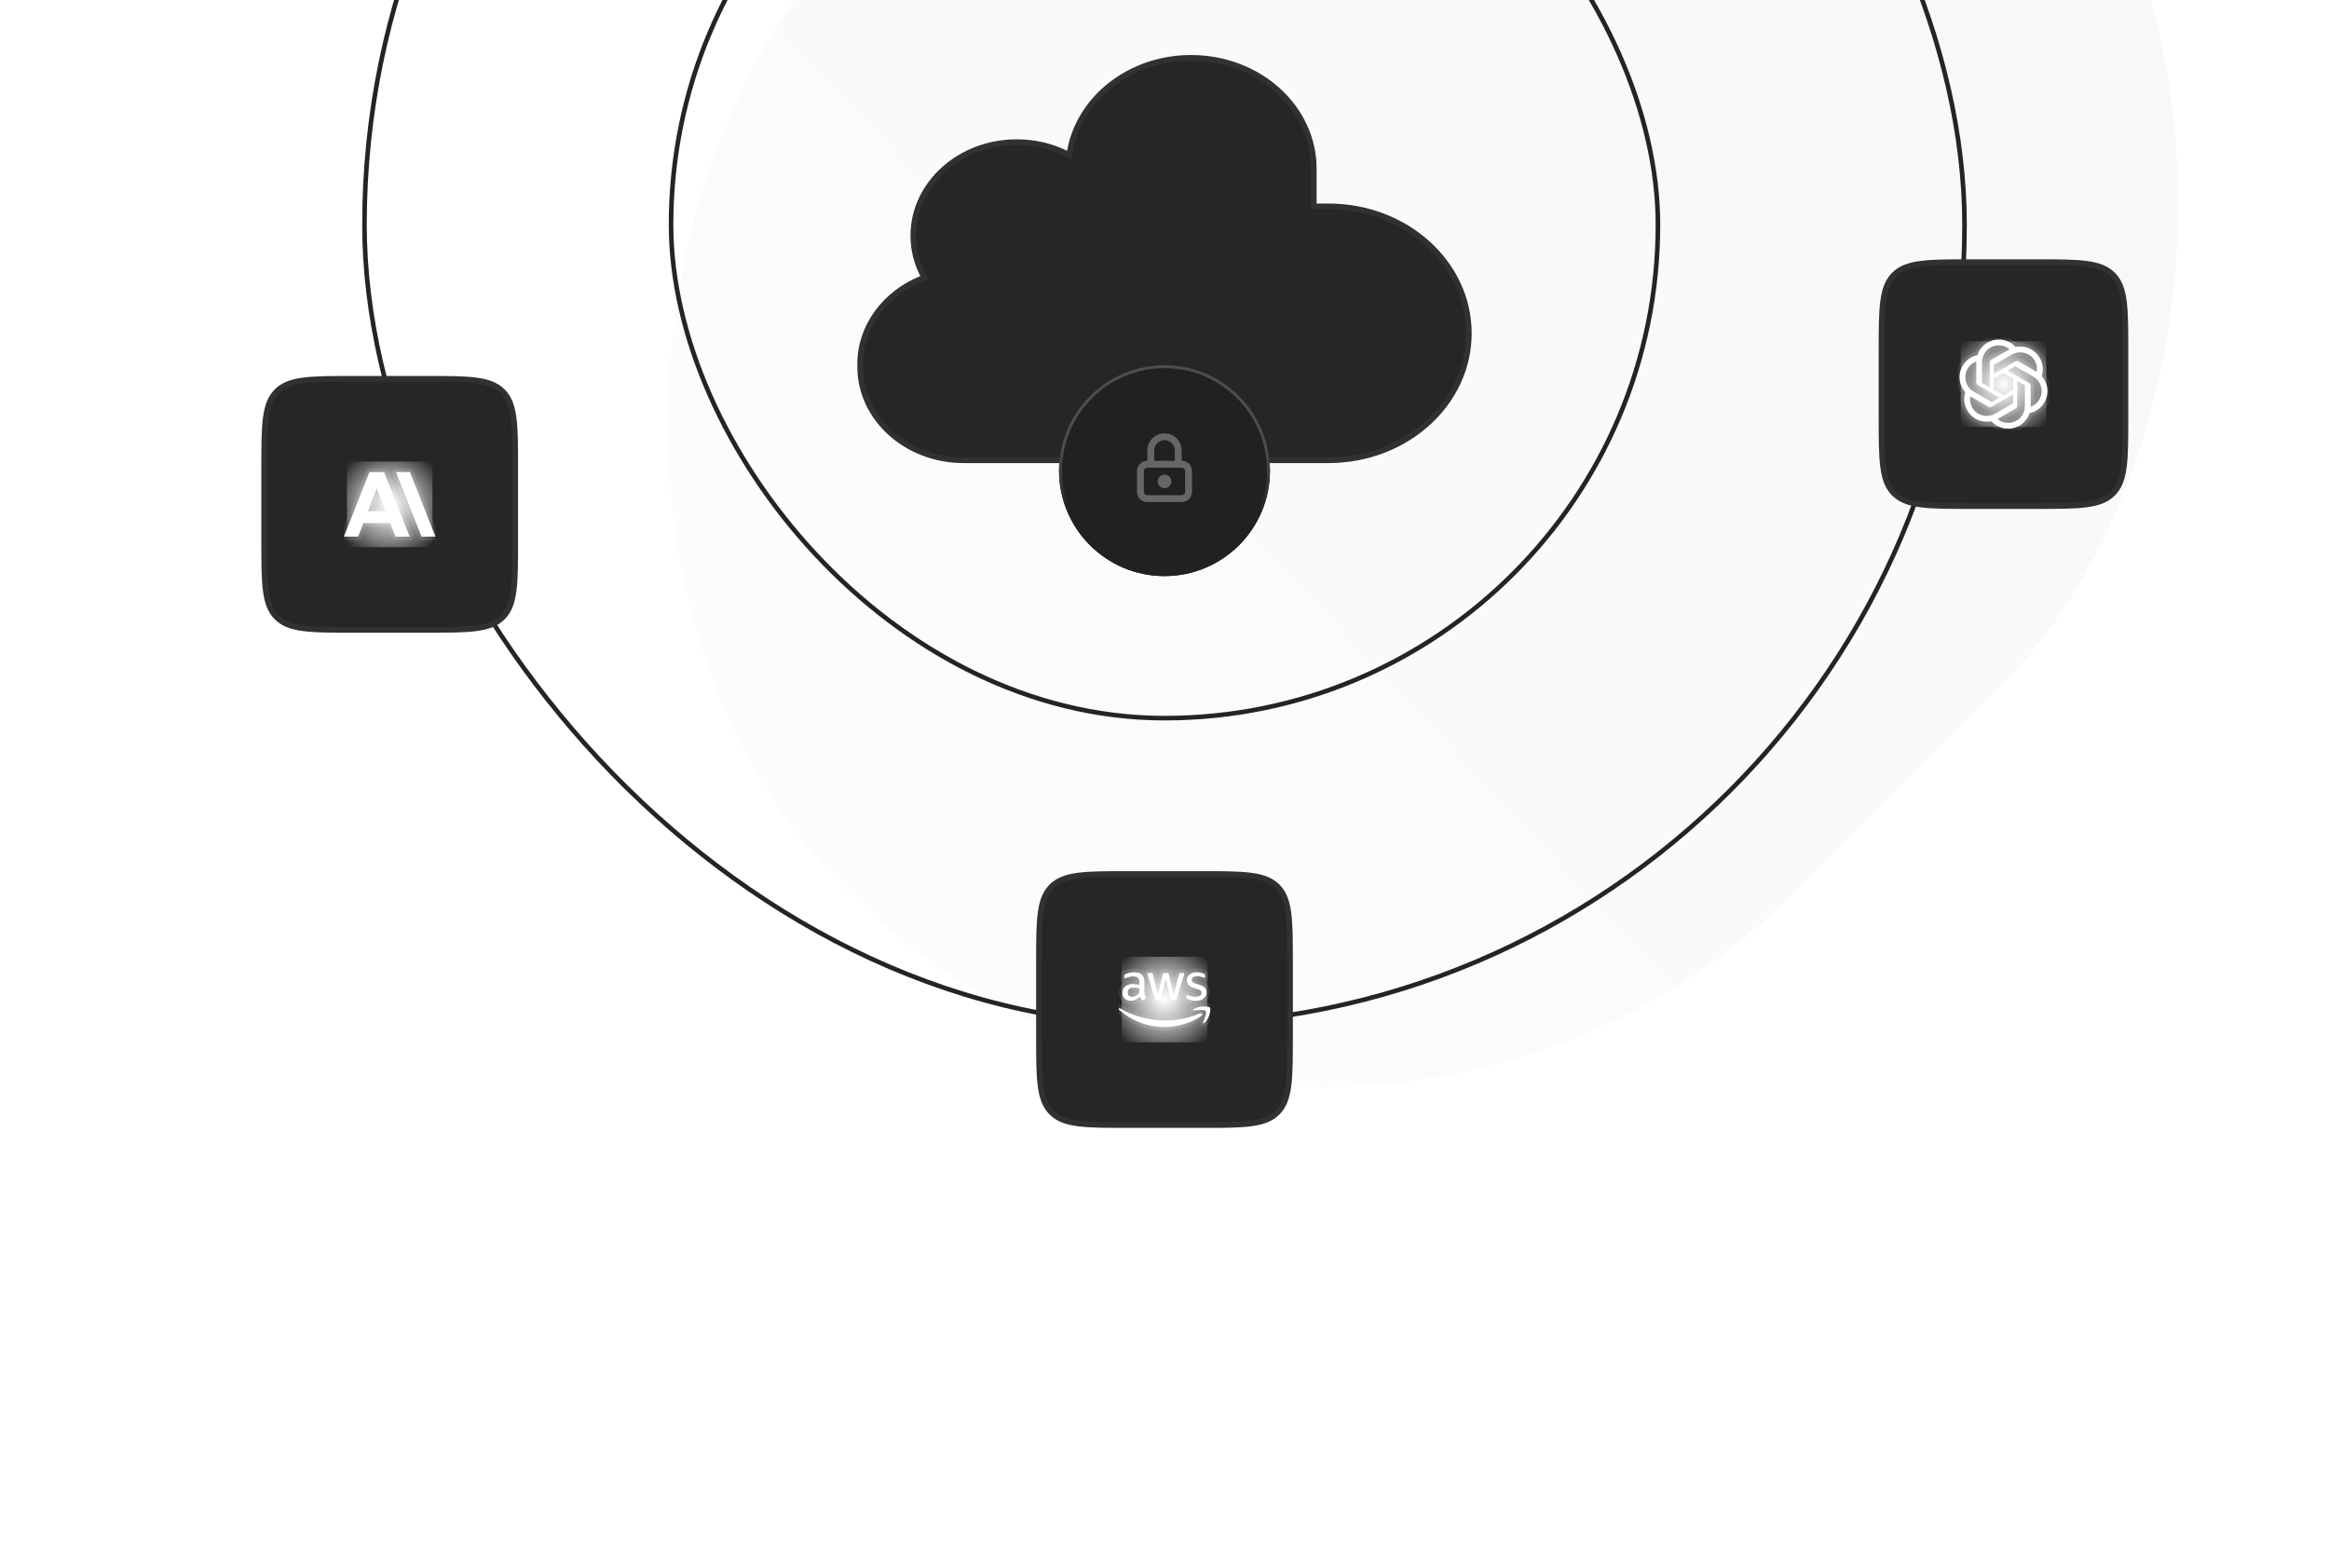 <svg width="508" height="342" viewBox="0 0 508 342" fill="none" xmlns="http://www.w3.org/2000/svg">
<g opacity="0.03" filter="url(#filter0_f_2044_3834)">
<rect x="332.374" y="-161" width="293.339" height="355.497" rx="146.669" transform="rotate(45 332.374 -161)" fill="url(#paint0_linear_2044_3834)"/>
</g>
<rect x="146.37" y="-58.63" width="215.26" height="215.26" rx="107.63" stroke="#242424"/>
<rect x="79.5" y="-125.5" width="349" height="349" rx="174.5" stroke="#242424"/>
<path d="M57.625 102C57.625 97.268 57.626 93.782 57.986 91.111C58.342 88.457 59.042 86.7 60.371 85.371C61.7 84.042 63.457 83.342 66.111 82.986C68.782 82.626 72.268 82.625 77 82.625H93C97.732 82.625 101.218 82.626 103.889 82.986C106.543 83.342 108.3 84.042 109.629 85.371C110.958 86.7 111.658 88.457 112.014 91.111C112.374 93.782 112.375 97.268 112.375 102V118C112.375 122.732 112.374 126.218 112.014 128.889C111.658 131.543 110.958 133.3 109.629 134.629C108.3 135.958 106.543 136.658 103.889 137.014C101.218 137.374 97.732 137.375 93 137.375H77C72.268 137.375 68.782 137.374 66.111 137.014C63.457 136.658 61.7 135.958 60.371 134.629C59.042 133.3 58.342 131.543 57.986 128.889C57.626 126.218 57.625 122.732 57.625 118V102Z" fill="#262626"/>
<path d="M57.625 102C57.625 97.268 57.626 93.782 57.986 91.111C58.342 88.457 59.042 86.7 60.371 85.371C61.7 84.042 63.457 83.342 66.111 82.986C68.782 82.626 72.268 82.625 77 82.625H93C97.732 82.625 101.218 82.626 103.889 82.986C106.543 83.342 108.3 84.042 109.629 85.371C110.958 86.7 111.658 88.457 112.014 91.111C112.374 93.782 112.375 97.268 112.375 102V118C112.375 122.732 112.374 126.218 112.014 128.889C111.658 131.543 110.958 133.3 109.629 134.629C108.3 135.958 106.543 136.658 103.889 137.014C101.218 137.374 97.732 137.375 93 137.375H77C72.268 137.375 68.782 137.374 66.111 137.014C63.457 136.658 61.7 135.958 60.371 134.629C59.042 133.3 58.342 131.543 57.986 128.889C57.626 126.218 57.625 122.732 57.625 118V102Z" stroke="#313133" stroke-width="1.25"/>
<g opacity="0.23" filter="url(#filter1_f_2044_3834)">
<rect x="75.666" y="100.667" width="18.667" height="18.667" fill="url(#paint1_radial_2044_3834)"/>
</g>
<g style="mix-blend-mode:soft-light" filter="url(#filter2_f_2044_3834)">
<rect x="75.666" y="100.667" width="18.667" height="18.667" fill="url(#paint2_radial_2044_3834)"/>
</g>
<g clip-path="url(#clip0_2044_3834)">
<path d="M89.42 102.951H86.36L91.94 117.049H95L89.42 102.951ZM80.58 102.951L75 117.049H78.12L79.262 114.088H85.099L86.24 117.049H89.36L83.78 102.951H80.58ZM80.271 111.47L82.18 106.517L84.089 111.471L80.271 111.47Z" fill="white"/>
<g style="mix-blend-mode:plus-lighter" opacity="0.1" filter="url(#filter3_f_2044_3834)">
<path d="M89.42 102.951H86.36L91.94 117.049H95L89.42 102.951ZM80.58 102.951L75 117.049H78.12L79.262 114.088H85.099L86.24 117.049H89.36L83.78 102.951H80.58ZM80.271 111.47L82.18 106.517L84.089 111.471L80.271 111.47Z" stroke="white" stroke-width="1.556" stroke-linecap="round" stroke-linejoin="round"/>
</g>
</g>
<path d="M226.625 210C226.625 205.268 226.626 201.782 226.986 199.111C227.342 196.457 228.042 194.7 229.371 193.371C230.7 192.042 232.457 191.342 235.111 190.986C237.782 190.626 241.268 190.625 246 190.625H262C266.732 190.625 270.218 190.626 272.889 190.986C275.543 191.342 277.3 192.042 278.629 193.371C279.958 194.7 280.658 196.457 281.014 199.111C281.374 201.782 281.375 205.268 281.375 210V226C281.375 230.732 281.374 234.218 281.014 236.889C280.658 239.543 279.958 241.3 278.629 242.629C277.3 243.958 275.543 244.658 272.889 245.014C270.218 245.374 266.732 245.375 262 245.375H246C241.268 245.375 237.782 245.374 235.111 245.014C232.457 244.658 230.7 243.958 229.371 242.629C228.042 241.3 227.342 239.543 226.986 236.889C226.626 234.218 226.625 230.732 226.625 226V210Z" fill="#262626"/>
<path d="M226.625 210C226.625 205.268 226.626 201.782 226.986 199.111C227.342 196.457 228.042 194.7 229.371 193.371C230.7 192.042 232.457 191.342 235.111 190.986C237.782 190.626 241.268 190.625 246 190.625H262C266.732 190.625 270.218 190.626 272.889 190.986C275.543 191.342 277.3 192.042 278.629 193.371C279.958 194.7 280.658 196.457 281.014 199.111C281.374 201.782 281.375 205.268 281.375 210V226C281.375 230.732 281.374 234.218 281.014 236.889C280.658 239.543 279.958 241.3 278.629 242.629C277.3 243.958 275.543 244.658 272.889 245.014C270.218 245.374 266.732 245.375 262 245.375H246C241.268 245.375 237.782 245.374 235.111 245.014C232.457 244.658 230.7 243.958 229.371 242.629C228.042 241.3 227.342 239.543 226.986 236.889C226.626 234.218 226.625 230.732 226.625 226V210Z" stroke="#313133" stroke-width="1.25"/>
<g opacity="0.23" filter="url(#filter4_f_2044_3834)">
<rect x="244.667" y="208.667" width="18.667" height="18.667" fill="url(#paint3_radial_2044_3834)"/>
</g>
<g style="mix-blend-mode:soft-light" filter="url(#filter5_f_2044_3834)">
<rect x="244.667" y="208.667" width="18.667" height="18.667" fill="url(#paint4_radial_2044_3834)"/>
</g>
<g clip-path="url(#clip1_2044_3834)">
<path d="M249.64 216.38C249.64 216.63 249.66 216.83 249.71 217C249.76 217.12 249.83 217.28 249.92 217.46C249.96 217.5 249.97 217.56 249.97 217.61C249.97 217.68 249.93 217.74 249.84 217.81L249.42 218.09C249.36 218.13 249.3 218.15 249.25 218.15C249.18 218.15 249.12 218.11 249.05 218.05C248.96 217.95 248.88 217.85 248.81 217.74C248.75 217.63 248.68 217.5 248.61 217.35C248.09 217.96 247.44 218.27 246.65 218.27C246.09 218.27 245.65 218.11 245.32 217.79C245 217.47 244.83 217.04 244.83 216.5C244.83 215.95 245.03 215.5 245.43 215.14C245.84 214.8 246.38 214.62 247.06 214.62C247.29 214.62 247.5 214.64 247.77 214.68C248 214.71 248.27 214.76 248.53 214.82V214.34C248.53 213.83 248.43 213.5 248.22 213.27C248 213.06 247.65 212.97 247.14 212.97C246.9 212.97 246.66 213 246.42 213.05C246.17 213.11 245.93 213.18 245.7 213.28C245.59 213.32 245.5 213.35 245.47 213.36C245.42 213.38 245.39 213.38 245.36 213.38C245.27 213.38 245.22 213.32 245.22 213.18V212.85C245.22 212.75 245.23 212.67 245.27 212.62C245.3 212.57 245.36 212.53 245.45 212.5C245.69 212.36 245.96 212.26 246.29 212.18C246.63 212.091 246.979 212.048 247.33 212.05C248.12 212.05 248.7 212.23 249.07 212.59C249.44 212.95 249.62 213.5 249.62 214.23V216.38H249.64ZM246.94 217.4C247.16 217.4 247.38 217.36 247.62 217.28C247.86 217.2 248.07 217.05 248.25 216.85C248.36 216.72 248.44 216.58 248.5 216.42C248.5 216.26 248.55 216.07 248.55 215.84V215.57C248.35 215.5 248.15 215.5 247.93 215.45C247.724 215.428 247.517 215.414 247.31 215.41C246.86 215.41 246.54 215.5 246.32 215.68C246.1 215.86 246 216.11 246 216.44C246 216.76 246.07 217 246.24 217.15C246.4 217.32 246.63 217.4 246.94 217.4ZM252.28 218.11C252.183 218.113 252.087 218.092 252 218.05C251.97 218 251.92 217.91 251.88 217.79L250.32 212.65C250.28 212.5 250.26 212.43 250.26 212.38C250.26 212.27 250.31 212.21 250.42 212.21H251.07C251.2 212.21 251.29 212.23 251.33 212.28C251.39 212.32 251.43 212.41 251.47 212.54L252.58 216.94L253.62 212.54C253.65 212.41 253.69 212.32 253.75 212.28C253.8 212.24 253.89 212.21 254 212.21H254.55C254.67 212.21 254.76 212.23 254.81 212.28C254.86 212.32 254.91 212.41 254.94 212.54L256 217L257.14 212.54C257.18 212.41 257.23 212.32 257.27 212.28C257.33 212.24 257.41 212.21 257.53 212.21H258.15C258.26 212.21 258.32 212.27 258.32 212.38C258.32 212.41 258.31 212.45 258.3 212.5C258.3 212.5 258.28 212.58 258.26 212.65L256.65 217.79C256.61 217.93 256.57 218 256.5 218.05C256.46 218.09 256.37 218.12 256.26 218.12H255.69C255.56 218.12 255.5 218.1 255.42 218.05C255.353 217.979 255.311 217.887 255.3 217.79L254.27 213.5L253.24 217.78C253.21 217.91 253.17 218 253.12 218.05C253.038 218.095 252.944 218.116 252.85 218.11H252.28ZM260.83 218.29C260.5 218.29 260.13 218.25 259.8 218.17C259.47 218.09 259.21 218 259.04 217.91C258.953 217.868 258.88 217.802 258.83 217.72C258.803 217.664 258.789 217.602 258.79 217.54V217.2C258.79 217.06 258.84 217 258.94 217H259.06C259.1 217 259.16 217.05 259.23 217.08C259.45 217.18 259.7 217.26 259.96 217.31C260.23 217.36 260.5 217.39 260.75 217.39C261.17 217.39 261.5 217.32 261.72 217.17C261.95 217 262.07 216.81 262.07 216.54C262.07 216.35 262 216.2 261.89 216.07C261.77 215.95 261.54 215.83 261.22 215.73L260.25 215.43C259.77 215.27 259.41 215.05 259.19 214.75C258.975 214.472 258.859 214.131 258.86 213.78C258.86 213.5 258.92 213.26 259.04 213.05C259.16 212.83 259.32 212.65 259.5 212.5C259.72 212.35 259.94 212.24 260.21 212.16C260.47 212.08 260.75 212.04 261.05 212.04C261.19 212.04 261.34 212.05 261.5 212.07C261.64 212.09 261.78 212.12 261.92 212.14C262.06 212.18 262.18 212.21 262.3 212.25C262.42 212.29 262.5 212.33 262.58 212.37C262.67 212.42 262.74 212.47 262.78 212.53C262.82 212.59 262.84 212.66 262.84 212.75V213.07C262.84 213.21 262.79 213.28 262.69 213.28C262.64 213.28 262.55 213.25 262.43 213.2C262.06 213.03 261.63 212.94 261.16 212.94C260.78 212.94 260.5 213 260.27 213.13C260.07 213.25 259.96 213.45 259.96 213.72C259.96 213.91 260.03 214.07 260.16 214.19C260.29 214.32 260.54 214.44 260.89 214.56L261.84 214.86C262.32 215 262.66 215.22 262.87 215.5C263.07 215.77 263.17 216.08 263.17 216.43C263.17 216.71 263.11 216.97 263 217.2C262.88 217.42 262.72 217.62 262.5 217.78C262.31 217.95 262.06 218.07 261.78 218.16C261.5 218.25 261.16 218.29 260.83 218.29ZM262.08 221.53C259.89 223.14 256.71 224 254 224C250.15 224 246.7 222.58 244.09 220.23C243.88 220.04 244.07 219.79 244.32 219.94C247.14 221.57 250.61 222.56 254.21 222.56C256.64 222.56 259.31 222.06 261.76 221C262.13 220.85 262.44 221.26 262.08 221.53ZM263 220.5C262.71 220.13 261.14 220.32 260.43 220.4C260.22 220.43 260.19 220.24 260.38 220.1C261.63 219.23 263.69 219.5 263.92 219.77C264.16 220.07 263.86 222.13 262.69 223.11C262.5 223.26 262.33 223.18 262.41 223C262.68 222.32 263.27 220.84 263 220.5Z" fill="white"/>
<g style="mix-blend-mode:plus-lighter" opacity="0.1" filter="url(#filter6_f_2044_3834)">
<path d="M249.64 216.38C249.64 216.63 249.66 216.83 249.71 217C249.76 217.12 249.83 217.28 249.92 217.46C249.96 217.5 249.97 217.56 249.97 217.61C249.97 217.68 249.93 217.74 249.84 217.81L249.42 218.09C249.36 218.13 249.3 218.15 249.25 218.15C249.18 218.15 249.12 218.11 249.05 218.05C248.96 217.95 248.88 217.85 248.81 217.74C248.75 217.63 248.68 217.5 248.61 217.35C248.09 217.96 247.44 218.27 246.65 218.27C246.09 218.27 245.65 218.11 245.32 217.79C245 217.47 244.83 217.04 244.83 216.5C244.83 215.95 245.03 215.5 245.43 215.14C245.84 214.8 246.38 214.62 247.06 214.62C247.29 214.62 247.5 214.64 247.77 214.68C248 214.71 248.27 214.76 248.53 214.82V214.34C248.53 213.83 248.43 213.5 248.22 213.27C248 213.06 247.65 212.97 247.14 212.97C246.9 212.97 246.66 213 246.42 213.05C246.17 213.11 245.93 213.18 245.7 213.28C245.59 213.32 245.5 213.35 245.47 213.36C245.42 213.38 245.39 213.38 245.36 213.38C245.27 213.38 245.22 213.32 245.22 213.18V212.85C245.22 212.75 245.23 212.67 245.27 212.62C245.3 212.57 245.36 212.53 245.45 212.5C245.69 212.36 245.96 212.26 246.29 212.18C246.63 212.091 246.979 212.048 247.33 212.05C248.12 212.05 248.7 212.23 249.07 212.59C249.44 212.95 249.62 213.5 249.62 214.23V216.38H249.64ZM246.94 217.4C247.16 217.4 247.38 217.36 247.62 217.28C247.86 217.2 248.07 217.05 248.25 216.85C248.36 216.72 248.44 216.58 248.5 216.42C248.5 216.26 248.55 216.07 248.55 215.84V215.57C248.35 215.5 248.15 215.5 247.93 215.45C247.724 215.428 247.517 215.414 247.31 215.41C246.86 215.41 246.54 215.5 246.32 215.68C246.1 215.86 246 216.11 246 216.44C246 216.76 246.07 217 246.24 217.15C246.4 217.32 246.63 217.4 246.94 217.4ZM252.28 218.11C252.183 218.113 252.087 218.092 252 218.05C251.97 218 251.92 217.91 251.88 217.79L250.32 212.65C250.28 212.5 250.26 212.43 250.26 212.38C250.26 212.27 250.31 212.21 250.42 212.21H251.07C251.2 212.21 251.29 212.23 251.33 212.28C251.39 212.32 251.43 212.41 251.47 212.54L252.58 216.94L253.62 212.54C253.65 212.41 253.69 212.32 253.75 212.28C253.8 212.24 253.89 212.21 254 212.21H254.55C254.67 212.21 254.76 212.23 254.81 212.28C254.86 212.32 254.91 212.41 254.94 212.54L256 217L257.14 212.54C257.18 212.41 257.23 212.32 257.27 212.28C257.33 212.24 257.41 212.21 257.53 212.21H258.15C258.26 212.21 258.32 212.27 258.32 212.38C258.32 212.41 258.31 212.45 258.3 212.5C258.3 212.5 258.28 212.58 258.26 212.65L256.65 217.79C256.61 217.93 256.57 218 256.5 218.05C256.46 218.09 256.37 218.12 256.26 218.12H255.69C255.56 218.12 255.5 218.1 255.42 218.05C255.353 217.979 255.311 217.887 255.3 217.79L254.27 213.5L253.24 217.78C253.21 217.91 253.17 218 253.12 218.05C253.038 218.095 252.944 218.116 252.85 218.11H252.28ZM260.83 218.29C260.5 218.29 260.13 218.25 259.8 218.17C259.47 218.09 259.21 218 259.04 217.91C258.953 217.868 258.88 217.802 258.83 217.72C258.803 217.664 258.789 217.602 258.79 217.54V217.2C258.79 217.06 258.84 217 258.94 217H259.06C259.1 217 259.16 217.05 259.23 217.08C259.45 217.18 259.7 217.26 259.96 217.31C260.23 217.36 260.5 217.39 260.75 217.39C261.17 217.39 261.5 217.32 261.72 217.17C261.95 217 262.07 216.81 262.07 216.54C262.07 216.35 262 216.2 261.89 216.07C261.77 215.95 261.54 215.83 261.22 215.73L260.25 215.43C259.77 215.27 259.41 215.05 259.19 214.75C258.975 214.472 258.859 214.131 258.86 213.78C258.86 213.5 258.92 213.26 259.04 213.05C259.16 212.83 259.32 212.65 259.5 212.5C259.72 212.35 259.94 212.24 260.21 212.16C260.47 212.08 260.75 212.04 261.05 212.04C261.19 212.04 261.34 212.05 261.5 212.07C261.64 212.09 261.78 212.12 261.92 212.14C262.06 212.18 262.18 212.21 262.3 212.25C262.42 212.29 262.5 212.33 262.58 212.37C262.67 212.42 262.74 212.47 262.78 212.53C262.82 212.59 262.84 212.66 262.84 212.75V213.07C262.84 213.21 262.79 213.28 262.69 213.28C262.64 213.28 262.55 213.25 262.43 213.2C262.06 213.03 261.63 212.94 261.16 212.94C260.78 212.94 260.5 213 260.27 213.13C260.07 213.25 259.96 213.45 259.96 213.72C259.96 213.91 260.03 214.07 260.16 214.19C260.29 214.32 260.54 214.44 260.89 214.56L261.84 214.86C262.32 215 262.66 215.22 262.87 215.5C263.07 215.77 263.17 216.08 263.17 216.43C263.17 216.71 263.11 216.97 263 217.2C262.88 217.42 262.72 217.62 262.5 217.78C262.31 217.95 262.06 218.07 261.78 218.16C261.5 218.25 261.16 218.29 260.83 218.29ZM262.08 221.53C259.89 223.14 256.71 224 254 224C250.15 224 246.7 222.58 244.09 220.23C243.88 220.04 244.07 219.79 244.32 219.94C247.14 221.57 250.61 222.56 254.21 222.56C256.64 222.56 259.31 222.06 261.76 221C262.13 220.85 262.44 221.26 262.08 221.53ZM263 220.5C262.71 220.13 261.14 220.32 260.43 220.4C260.22 220.43 260.19 220.24 260.38 220.1C261.63 219.23 263.69 219.5 263.92 219.77C264.16 220.07 263.86 222.13 262.69 223.11C262.5 223.26 262.33 223.18 262.41 223C262.68 222.32 263.27 220.84 263 220.5Z" stroke="white" stroke-width="1.556" stroke-linecap="round" stroke-linejoin="round"/>
</g>
</g>
<g filter="url(#filter7_bi_2044_3834)">
<g clip-path="url(#clip2_2044_3834)">
<path d="M410.403 75.778C410.403 71.046 410.404 67.56 410.763 64.888C411.12 62.234 411.82 60.478 413.149 59.149C414.478 57.82 416.235 57.12 418.888 56.763C421.56 56.404 425.046 56.403 429.778 56.403H444.222C448.954 56.403 452.44 56.404 455.112 56.763C457.766 57.12 459.522 57.82 460.851 59.149C462.18 60.478 462.88 62.234 463.237 64.888C463.596 67.56 463.597 71.046 463.597 75.778V90.222C463.597 94.954 463.596 98.44 463.237 101.112C462.88 103.765 462.18 105.522 460.851 106.851C459.522 108.18 457.766 108.88 455.112 109.237C452.44 109.596 448.954 109.597 444.222 109.597H429.778C425.046 109.597 421.56 109.596 418.888 109.237C416.235 108.88 414.478 108.18 413.149 106.851C411.82 105.522 411.12 103.765 410.763 101.112C410.404 98.44 410.403 94.954 410.403 90.222V75.778Z" fill="#262626"/>
<path d="M410.403 75.778C410.403 71.046 410.404 67.56 410.763 64.888C411.12 62.234 411.82 60.478 413.149 59.149C414.478 57.82 416.235 57.12 418.888 56.763C421.56 56.404 425.046 56.403 429.778 56.403H444.222C448.954 56.403 452.44 56.404 455.112 56.763C457.766 57.12 459.522 57.82 460.851 59.149C462.18 60.478 462.88 62.234 463.237 64.888C463.596 67.56 463.597 71.046 463.597 75.778V90.222C463.597 94.954 463.596 98.44 463.237 101.112C462.88 103.765 462.18 105.522 460.851 106.851C459.522 108.18 457.766 108.88 455.112 109.237C452.44 109.596 448.954 109.597 444.222 109.597H429.778C425.046 109.597 421.56 109.596 418.888 109.237C416.235 108.88 414.478 108.18 413.149 106.851C411.82 105.522 411.12 103.765 410.763 101.112C410.404 98.44 410.403 94.954 410.403 90.222V75.778Z" stroke="#313133" stroke-width="1.25"/>
<g opacity="0.23" filter="url(#filter8_f_2044_3834)">
<rect x="427.667" y="73.667" width="18.667" height="18.667" fill="url(#paint5_radial_2044_3834)"/>
</g>
<g style="mix-blend-mode:soft-light" filter="url(#filter9_f_2044_3834)">
<rect x="427.667" y="73.667" width="18.667" height="18.667" fill="url(#paint6_radial_2044_3834)"/>
</g>
<g clip-path="url(#clip3_2044_3834)">
<path d="M445.328 81.236C445.546 80.581 445.622 79.888 445.55 79.202C445.478 78.516 445.261 77.853 444.912 77.257C444.395 76.357 443.605 75.644 442.657 75.222C441.708 74.799 440.65 74.689 439.635 74.907C439.177 74.391 438.615 73.979 437.985 73.698C437.355 73.417 436.672 73.274 435.982 73.278C434.944 73.276 433.932 73.603 433.092 74.212C432.253 74.822 431.628 75.682 431.308 76.67C430.632 76.808 429.993 77.089 429.435 77.495C428.876 77.9 428.41 78.42 428.069 79.02C427.548 79.918 427.326 80.958 427.434 81.99C427.542 83.022 427.976 83.994 428.672 84.764C428.454 85.419 428.378 86.112 428.45 86.798C428.522 87.485 428.739 88.148 429.088 88.743C429.605 89.643 430.395 90.356 431.343 90.778C432.291 91.201 433.35 91.311 434.365 91.093C434.823 91.609 435.385 92.021 436.016 92.302C436.646 92.583 437.328 92.726 438.018 92.722C439.057 92.725 440.069 92.397 440.909 91.787C441.749 91.177 442.374 90.316 442.693 89.328C443.369 89.19 444.008 88.909 444.567 88.503C445.125 88.098 445.591 87.578 445.932 86.978C446.453 86.081 446.675 85.041 446.566 84.009C446.457 82.977 446.024 82.006 445.328 81.236ZM438.02 91.452C437.167 91.453 436.342 91.155 435.687 90.609C435.717 90.593 435.769 90.564 435.802 90.543L439.674 88.307C439.771 88.252 439.852 88.172 439.908 88.075C439.964 87.978 439.993 87.868 439.992 87.756V82.297L441.628 83.243C441.637 83.247 441.644 83.253 441.65 83.261C441.655 83.269 441.659 83.278 441.66 83.287V87.808C441.659 88.773 441.275 89.699 440.593 90.382C439.91 91.065 438.985 91.45 438.019 91.451L438.02 91.452ZM430.19 88.108C429.763 87.37 429.61 86.505 429.756 85.666C429.785 85.683 429.835 85.714 429.871 85.734L433.742 87.971C433.839 88.027 433.949 88.056 434.06 88.056C434.172 88.056 434.282 88.027 434.378 87.971L439.105 85.241V87.131C439.106 87.141 439.104 87.151 439.1 87.159C439.096 87.168 439.09 87.176 439.082 87.181L435.168 89.441C434.331 89.924 433.337 90.054 432.403 89.804C431.47 89.554 430.674 88.944 430.19 88.108ZM429.172 79.656C429.597 78.917 430.269 78.351 431.069 78.058C431.069 78.091 431.067 78.15 431.067 78.191V82.664C431.067 82.776 431.096 82.885 431.152 82.982C431.208 83.079 431.288 83.159 431.385 83.214L436.112 85.943L434.476 86.888C434.467 86.894 434.458 86.897 434.448 86.898C434.439 86.899 434.429 86.897 434.42 86.893L430.505 84.632C429.67 84.148 429.06 83.352 428.81 82.419C428.56 81.486 428.69 80.493 429.172 79.656ZM442.617 82.785L437.89 80.055L439.527 79.111C439.535 79.106 439.544 79.103 439.554 79.102C439.563 79.101 439.573 79.102 439.582 79.106L443.496 81.366C444.096 81.712 444.584 82.222 444.904 82.836C445.225 83.45 445.363 84.143 445.304 84.833C445.245 85.522 444.991 86.181 444.571 86.732C444.151 87.283 443.583 87.702 442.933 87.942V83.335C442.934 83.224 442.905 83.114 442.85 83.017C442.794 82.921 442.714 82.841 442.617 82.785ZM444.245 80.334C444.217 80.316 444.167 80.285 444.131 80.265L440.259 78.029C440.162 77.973 440.053 77.943 439.941 77.943C439.829 77.943 439.719 77.973 439.623 78.029L434.896 80.758V78.868C434.896 78.858 434.898 78.849 434.902 78.84C434.906 78.831 434.912 78.824 434.92 78.818L438.833 76.56C439.433 76.214 440.118 76.046 440.81 76.076C441.502 76.105 442.171 76.331 442.738 76.727C443.306 77.123 443.75 77.672 444.017 78.311C444.284 78.95 444.363 79.651 444.245 80.334ZM434.006 83.702L432.37 82.757C432.361 82.752 432.354 82.746 432.348 82.738C432.343 82.731 432.339 82.722 432.338 82.712V78.192C432.339 77.499 432.536 76.822 432.908 76.238C433.28 75.654 433.81 75.188 434.437 74.894C435.064 74.601 435.762 74.492 436.448 74.58C437.135 74.669 437.782 74.951 438.314 75.394C438.275 75.415 438.237 75.436 438.199 75.459L434.327 77.695C434.23 77.75 434.15 77.83 434.094 77.927C434.038 78.024 434.009 78.133 434.009 78.245L434.006 83.702ZM434.896 81.785L437 80.569L439.106 81.785V84.215L437.001 85.43L434.896 84.215V81.785Z" fill="white"/>
<g style="mix-blend-mode:plus-lighter" opacity="0.1" filter="url(#filter10_f_2044_3834)">
<path d="M445.328 81.236C445.546 80.581 445.622 79.888 445.55 79.202C445.478 78.516 445.261 77.853 444.912 77.257C444.395 76.357 443.605 75.644 442.657 75.222C441.708 74.799 440.65 74.689 439.635 74.907C439.177 74.391 438.615 73.979 437.985 73.698C437.355 73.417 436.672 73.274 435.982 73.278C434.944 73.276 433.932 73.603 433.092 74.212C432.253 74.822 431.628 75.682 431.308 76.67C430.632 76.808 429.993 77.089 429.435 77.495C428.876 77.9 428.41 78.42 428.069 79.02C427.548 79.918 427.326 80.958 427.434 81.99C427.542 83.022 427.976 83.994 428.672 84.764C428.454 85.419 428.378 86.112 428.45 86.798C428.522 87.485 428.739 88.148 429.088 88.743C429.605 89.643 430.395 90.356 431.343 90.778C432.291 91.201 433.35 91.311 434.365 91.093C434.823 91.609 435.385 92.021 436.016 92.302C436.646 92.583 437.328 92.726 438.018 92.722C439.057 92.725 440.069 92.397 440.909 91.787C441.749 91.177 442.374 90.316 442.693 89.328C443.369 89.19 444.008 88.909 444.567 88.503C445.125 88.098 445.591 87.578 445.932 86.978C446.453 86.081 446.675 85.041 446.566 84.009C446.457 82.977 446.024 82.006 445.328 81.236ZM438.02 91.452C437.167 91.453 436.342 91.155 435.687 90.609C435.717 90.593 435.769 90.564 435.802 90.543L439.674 88.307C439.771 88.252 439.852 88.172 439.908 88.075C439.964 87.978 439.993 87.868 439.992 87.756V82.297L441.628 83.243C441.637 83.247 441.644 83.253 441.65 83.261C441.655 83.269 441.659 83.278 441.66 83.287V87.808C441.659 88.773 441.275 89.699 440.593 90.382C439.91 91.065 438.985 91.45 438.019 91.451L438.02 91.452ZM430.19 88.108C429.763 87.37 429.61 86.505 429.756 85.666C429.785 85.683 429.835 85.714 429.871 85.734L433.742 87.971C433.839 88.027 433.949 88.056 434.06 88.056C434.172 88.056 434.282 88.027 434.378 87.971L439.105 85.241V87.131C439.106 87.141 439.104 87.151 439.1 87.159C439.096 87.168 439.09 87.176 439.082 87.181L435.168 89.441C434.331 89.924 433.337 90.054 432.403 89.804C431.47 89.554 430.674 88.944 430.19 88.108ZM429.172 79.656C429.597 78.917 430.269 78.351 431.069 78.058C431.069 78.091 431.067 78.15 431.067 78.191V82.664C431.067 82.776 431.096 82.885 431.152 82.982C431.208 83.079 431.288 83.159 431.385 83.214L436.112 85.943L434.476 86.888C434.467 86.894 434.458 86.897 434.448 86.898C434.439 86.899 434.429 86.897 434.42 86.893L430.505 84.632C429.67 84.148 429.06 83.352 428.81 82.419C428.56 81.486 428.69 80.493 429.172 79.656ZM442.617 82.785L437.89 80.055L439.527 79.111C439.535 79.106 439.544 79.103 439.554 79.102C439.563 79.101 439.573 79.102 439.582 79.106L443.496 81.366C444.096 81.712 444.584 82.222 444.904 82.836C445.225 83.45 445.363 84.143 445.304 84.833C445.245 85.522 444.991 86.181 444.571 86.732C444.151 87.283 443.583 87.702 442.933 87.942V83.335C442.934 83.224 442.905 83.114 442.85 83.017C442.794 82.921 442.714 82.841 442.617 82.785ZM444.245 80.334C444.217 80.316 444.167 80.285 444.131 80.265L440.259 78.029C440.162 77.973 440.053 77.943 439.941 77.943C439.829 77.943 439.719 77.973 439.623 78.029L434.896 80.758V78.868C434.896 78.858 434.898 78.849 434.902 78.84C434.906 78.831 434.912 78.824 434.92 78.818L438.833 76.56C439.433 76.214 440.118 76.046 440.81 76.076C441.502 76.105 442.171 76.331 442.738 76.727C443.306 77.123 443.75 77.672 444.017 78.311C444.284 78.95 444.363 79.651 444.245 80.334ZM434.006 83.702L432.37 82.757C432.361 82.752 432.354 82.746 432.348 82.738C432.343 82.731 432.339 82.722 432.338 82.712V78.192C432.339 77.499 432.536 76.822 432.908 76.238C433.28 75.654 433.81 75.188 434.437 74.894C435.064 74.601 435.762 74.492 436.448 74.58C437.135 74.669 437.782 74.951 438.314 75.394C438.275 75.415 438.237 75.436 438.199 75.459L434.327 77.695C434.23 77.75 434.15 77.83 434.094 77.927C434.038 78.024 434.009 78.133 434.009 78.245L434.006 83.702ZM434.896 81.785L437 80.569L439.106 81.785V84.215L437.001 85.43L434.896 84.215V81.785Z" stroke="white" stroke-width="1.556" stroke-linecap="round" stroke-linejoin="round"/>
</g>
</g>
</g>
</g>
<path d="M232.485 33.44L233.231 33.803L233.375 32.986C235.392 21.49 246.415 12.625 259.798 12.625C274.634 12.625 286.553 23.507 286.553 36.803V44.39V45.015H287.178H289.755C306.725 45.015 320.375 57.465 320.375 72.695C320.375 87.926 306.725 100.375 289.755 100.375H210.192C197.669 100.375 187.625 91.192 187.625 79.99C187.625 79.896 187.626 79.802 187.627 79.708L187.627 79.698L187.627 79.689C187.626 79.595 187.625 79.501 187.625 79.407C187.625 71.146 193.075 63.995 200.969 60.797L201.602 60.54L201.291 59.933C199.962 57.334 199.221 54.442 199.221 51.393C199.221 40.192 209.265 31.009 221.788 31.009C225.662 31.009 229.304 31.89 232.485 33.44Z" fill="#262626" stroke="#313133" stroke-width="1.25"/>
<g filter="url(#filter11_di_2044_3834)">
<path d="M231 102C231 89.297 241.297 79 254 79C266.703 79 277 89.297 277 102C277 114.703 266.703 125 254 125C241.297 125 231 114.703 231 102Z" fill="#0B0C0C"/>
<path d="M231 102C231 89.297 241.297 79 254 79C266.703 79 277 89.297 277 102C277 114.703 266.703 125 254 125C241.297 125 231 114.703 231 102Z" fill="#212121"/>
<path d="M231.323 102C231.323 89.476 241.476 79.323 254 79.323C266.524 79.323 276.677 89.476 276.677 102C276.677 114.524 266.524 124.677 254 124.677C241.476 124.677 231.323 114.524 231.323 102Z" stroke="url(#paint7_linear_2044_3834)" stroke-width="0.646"/>
</g>
<path d="M248.75 102.75C248.75 102.352 248.908 101.971 249.189 101.689C249.471 101.408 249.852 101.25 250.25 101.25H257.75C258.148 101.25 258.529 101.408 258.811 101.689C259.092 101.971 259.25 102.352 259.25 102.75V107.25C259.25 107.648 259.092 108.029 258.811 108.311C258.529 108.592 258.148 108.75 257.75 108.75H250.25C249.852 108.75 249.471 108.592 249.189 108.311C248.908 108.029 248.75 107.648 248.75 107.25V102.75Z" stroke="#666666" stroke-width="1.5" stroke-linecap="round" stroke-linejoin="round"/>
<path d="M251 101.25V98.25C251 97.454 251.316 96.691 251.879 96.129C252.441 95.566 253.204 95.25 254 95.25C254.796 95.25 255.559 95.566 256.121 96.129C256.684 96.691 257 97.454 257 98.25V101.25M253.25 105C253.25 105.199 253.329 105.39 253.47 105.53C253.61 105.671 253.801 105.75 254 105.75C254.199 105.75 254.39 105.671 254.53 105.53C254.671 105.39 254.75 105.199 254.75 105C254.75 104.801 254.671 104.61 254.53 104.47C254.39 104.329 254.199 104.25 254 104.25C253.801 104.25 253.61 104.329 253.47 104.47C253.329 104.61 253.25 104.801 253.25 105Z" stroke="#666666" stroke-width="1.5" stroke-linecap="round" stroke-linejoin="round"/>
<defs>
<filter id="filter0_f_2044_3834" x="37.752" y="-204.247" width="545.291" height="545.291" filterUnits="userSpaceOnUse" color-interpolation-filters="sRGB">
<feFlood flood-opacity="0" result="BackgroundImageFix"/>
<feBlend mode="normal" in="SourceGraphic" in2="BackgroundImageFix" result="shape"/>
<feGaussianBlur stdDeviation="52" result="effect1_foregroundBlur_2044_3834"/>
</filter>
<filter id="filter1_f_2044_3834" x="63.222" y="88.222" width="43.555" height="43.556" filterUnits="userSpaceOnUse" color-interpolation-filters="sRGB">
<feFlood flood-opacity="0" result="BackgroundImageFix"/>
<feBlend mode="normal" in="SourceGraphic" in2="BackgroundImageFix" result="shape"/>
<feGaussianBlur stdDeviation="6.222" result="effect1_foregroundBlur_2044_3834"/>
</filter>
<filter id="filter2_f_2044_3834" x="63.222" y="88.222" width="43.555" height="43.556" filterUnits="userSpaceOnUse" color-interpolation-filters="sRGB">
<feFlood flood-opacity="0" result="BackgroundImageFix"/>
<feBlend mode="normal" in="SourceGraphic" in2="BackgroundImageFix" result="shape"/>
<feGaussianBlur stdDeviation="6.222" result="effect1_foregroundBlur_2044_3834"/>
</filter>
<filter id="filter3_f_2044_3834" x="73.222" y="101.173" width="23.556" height="17.654" filterUnits="userSpaceOnUse" color-interpolation-filters="sRGB">
<feFlood flood-opacity="0" result="BackgroundImageFix"/>
<feBlend mode="normal" in="SourceGraphic" in2="BackgroundImageFix" result="shape"/>
<feGaussianBlur stdDeviation="0.5" result="effect1_foregroundBlur_2044_3834"/>
</filter>
<filter id="filter4_f_2044_3834" x="232.222" y="196.222" width="43.555" height="43.556" filterUnits="userSpaceOnUse" color-interpolation-filters="sRGB">
<feFlood flood-opacity="0" result="BackgroundImageFix"/>
<feBlend mode="normal" in="SourceGraphic" in2="BackgroundImageFix" result="shape"/>
<feGaussianBlur stdDeviation="6.222" result="effect1_foregroundBlur_2044_3834"/>
</filter>
<filter id="filter5_f_2044_3834" x="232.222" y="196.222" width="43.555" height="43.556" filterUnits="userSpaceOnUse" color-interpolation-filters="sRGB">
<feFlood flood-opacity="0" result="BackgroundImageFix"/>
<feBlend mode="normal" in="SourceGraphic" in2="BackgroundImageFix" result="shape"/>
<feGaussianBlur stdDeviation="6.222" result="effect1_foregroundBlur_2044_3834"/>
</filter>
<filter id="filter6_f_2044_3834" x="242.22" y="210.262" width="23.555" height="15.516" filterUnits="userSpaceOnUse" color-interpolation-filters="sRGB">
<feFlood flood-opacity="0" result="BackgroundImageFix"/>
<feBlend mode="normal" in="SourceGraphic" in2="BackgroundImageFix" result="shape"/>
<feGaussianBlur stdDeviation="0.5" result="effect1_foregroundBlur_2044_3834"/>
</filter>
<filter id="filter7_bi_2044_3834" x="402.778" y="48.778" width="68.444" height="68.444" filterUnits="userSpaceOnUse" color-interpolation-filters="sRGB">
<feFlood flood-opacity="0" result="BackgroundImageFix"/>
<feGaussianBlur in="BackgroundImageFix" stdDeviation="3.111"/>
<feComposite in2="SourceAlpha" operator="in" result="effect1_backgroundBlur_2044_3834"/>
<feBlend mode="normal" in="SourceGraphic" in2="effect1_backgroundBlur_2044_3834" result="shape"/>
<feColorMatrix in="SourceAlpha" type="matrix" values="0 0 0 0 0 0 0 0 0 0 0 0 0 0 0 0 0 0 127 0" result="hardAlpha"/>
<feMorphology radius="0.778" operator="dilate" in="SourceAlpha" result="effect2_innerShadow_2044_3834"/>
<feOffset dy="0.778"/>
<feGaussianBlur stdDeviation="3.111"/>
<feComposite in2="hardAlpha" operator="arithmetic" k2="-1" k3="1"/>
<feColorMatrix type="matrix" values="0 0 0 0 1 0 0 0 0 1 0 0 0 0 1 0 0 0 0.07 0"/>
<feBlend mode="normal" in2="shape" result="effect2_innerShadow_2044_3834"/>
</filter>
<filter id="filter8_f_2044_3834" x="415.222" y="61.222" width="43.555" height="43.556" filterUnits="userSpaceOnUse" color-interpolation-filters="sRGB">
<feFlood flood-opacity="0" result="BackgroundImageFix"/>
<feBlend mode="normal" in="SourceGraphic" in2="BackgroundImageFix" result="shape"/>
<feGaussianBlur stdDeviation="6.222" result="effect1_foregroundBlur_2044_3834"/>
</filter>
<filter id="filter9_f_2044_3834" x="415.222" y="61.222" width="43.555" height="43.556" filterUnits="userSpaceOnUse" color-interpolation-filters="sRGB">
<feFlood flood-opacity="0" result="BackgroundImageFix"/>
<feBlend mode="normal" in="SourceGraphic" in2="BackgroundImageFix" result="shape"/>
<feGaussianBlur stdDeviation="6.222" result="effect1_foregroundBlur_2044_3834"/>
</filter>
<filter id="filter10_f_2044_3834" x="425.629" y="71.5" width="22.741" height="23" filterUnits="userSpaceOnUse" color-interpolation-filters="sRGB">
<feFlood flood-opacity="0" result="BackgroundImageFix"/>
<feBlend mode="normal" in="SourceGraphic" in2="BackgroundImageFix" result="shape"/>
<feGaussianBlur stdDeviation="0.5" result="effect1_foregroundBlur_2044_3834"/>
</filter>
<filter id="filter11_di_2044_3834" x="223.249" y="71.895" width="61.502" height="61.502" filterUnits="userSpaceOnUse" color-interpolation-filters="sRGB">
<feFlood flood-opacity="0" result="BackgroundImageFix"/>
<feColorMatrix in="SourceAlpha" type="matrix" values="0 0 0 0 0 0 0 0 0 0 0 0 0 0 0 0 0 0 127 0" result="hardAlpha"/>
<feOffset dy="0.646"/>
<feGaussianBlur stdDeviation="3.875"/>
<feComposite in2="hardAlpha" operator="out"/>
<feColorMatrix type="matrix" values="0 0 0 0 0.271 0 0 0 0 0.651 0 0 0 0 0.451 0 0 0 0.02 0"/>
<feBlend mode="normal" in2="BackgroundImageFix" result="effect1_dropShadow_2044_3834"/>
<feBlend mode="normal" in="SourceGraphic" in2="effect1_dropShadow_2044_3834" result="shape"/>
<feColorMatrix in="SourceAlpha" type="matrix" values="0 0 0 0 0 0 0 0 0 0 0 0 0 0 0 0 0 0 127 0" result="hardAlpha"/>
<feMorphology radius="0.646" operator="dilate" in="SourceAlpha" result="effect2_innerShadow_2044_3834"/>
<feOffset/>
<feGaussianBlur stdDeviation="6.459"/>
<feComposite in2="hardAlpha" operator="arithmetic" k2="-1" k3="1"/>
<feColorMatrix type="matrix" values="0 0 0 0 1 0 0 0 0 1 0 0 0 0 1 0 0 0 0.09 0"/>
<feBlend mode="normal" in2="shape" result="effect2_innerShadow_2044_3834"/>
</filter>
<linearGradient id="paint0_linear_2044_3834" x1="431.79" y1="-97.075" x2="423.87" y2="132.364" gradientUnits="userSpaceOnUse">
<stop stop-color="#0A0A0A"/>
<stop offset="1" stop-color="#45A673"/>
</linearGradient>
<radialGradient id="paint1_radial_2044_3834" cx="0" cy="0" r="1" gradientUnits="userSpaceOnUse" gradientTransform="translate(85 110) rotate(52.431) scale(12.757)">
<stop stop-color="white"/>
<stop offset="1" stop-color="white" stop-opacity="0"/>
</radialGradient>
<radialGradient id="paint2_radial_2044_3834" cx="0" cy="0" r="1" gradientUnits="userSpaceOnUse" gradientTransform="translate(85 110) rotate(52.431) scale(12.757)">
<stop stop-color="white"/>
<stop offset="1" stop-color="white" stop-opacity="0"/>
</radialGradient>
<radialGradient id="paint3_radial_2044_3834" cx="0" cy="0" r="1" gradientUnits="userSpaceOnUse" gradientTransform="translate(254 218) rotate(52.431) scale(12.757)">
<stop stop-color="white"/>
<stop offset="1" stop-color="white" stop-opacity="0"/>
</radialGradient>
<radialGradient id="paint4_radial_2044_3834" cx="0" cy="0" r="1" gradientUnits="userSpaceOnUse" gradientTransform="translate(254 218) rotate(52.431) scale(12.757)">
<stop stop-color="white"/>
<stop offset="1" stop-color="white" stop-opacity="0"/>
</radialGradient>
<radialGradient id="paint5_radial_2044_3834" cx="0" cy="0" r="1" gradientUnits="userSpaceOnUse" gradientTransform="translate(437 83) rotate(52.431) scale(12.757)">
<stop stop-color="white"/>
<stop offset="1" stop-color="white" stop-opacity="0"/>
</radialGradient>
<radialGradient id="paint6_radial_2044_3834" cx="0" cy="0" r="1" gradientUnits="userSpaceOnUse" gradientTransform="translate(437 83) rotate(52.431) scale(12.757)">
<stop stop-color="white"/>
<stop offset="1" stop-color="white" stop-opacity="0"/>
</radialGradient>
<linearGradient id="paint7_linear_2044_3834" x1="254" y1="79" x2="254" y2="111.5" gradientUnits="userSpaceOnUse">
<stop offset="0.562" stop-color="#4D4D4D"/>
<stop offset="1" stop-color="#4D4D4D" stop-opacity="0"/>
</linearGradient>
<clipPath id="clip0_2044_3834">
<rect width="20" height="20" fill="white" transform="translate(75 100)"/>
</clipPath>
<clipPath id="clip1_2044_3834">
<rect width="20" height="20" fill="white" transform="translate(244 208)"/>
</clipPath>
<clipPath id="clip2_2044_3834">
<path d="M409 67.444C409 61.578 409 58.645 410.822 56.822C412.645 55 415.578 55 421.444 55H452.556C458.422 55 461.355 55 463.178 56.822C465 58.645 465 61.578 465 67.444V98.556C465 104.422 465 107.355 463.178 109.178C461.355 111 458.422 111 452.556 111H421.444C415.578 111 412.645 111 410.822 109.178C409 107.355 409 104.422 409 98.556V67.444Z" fill="white"/>
</clipPath>
<clipPath id="clip3_2044_3834">
<rect width="20" height="20" fill="white" transform="translate(427 73)"/>
</clipPath>
</defs>
</svg>
